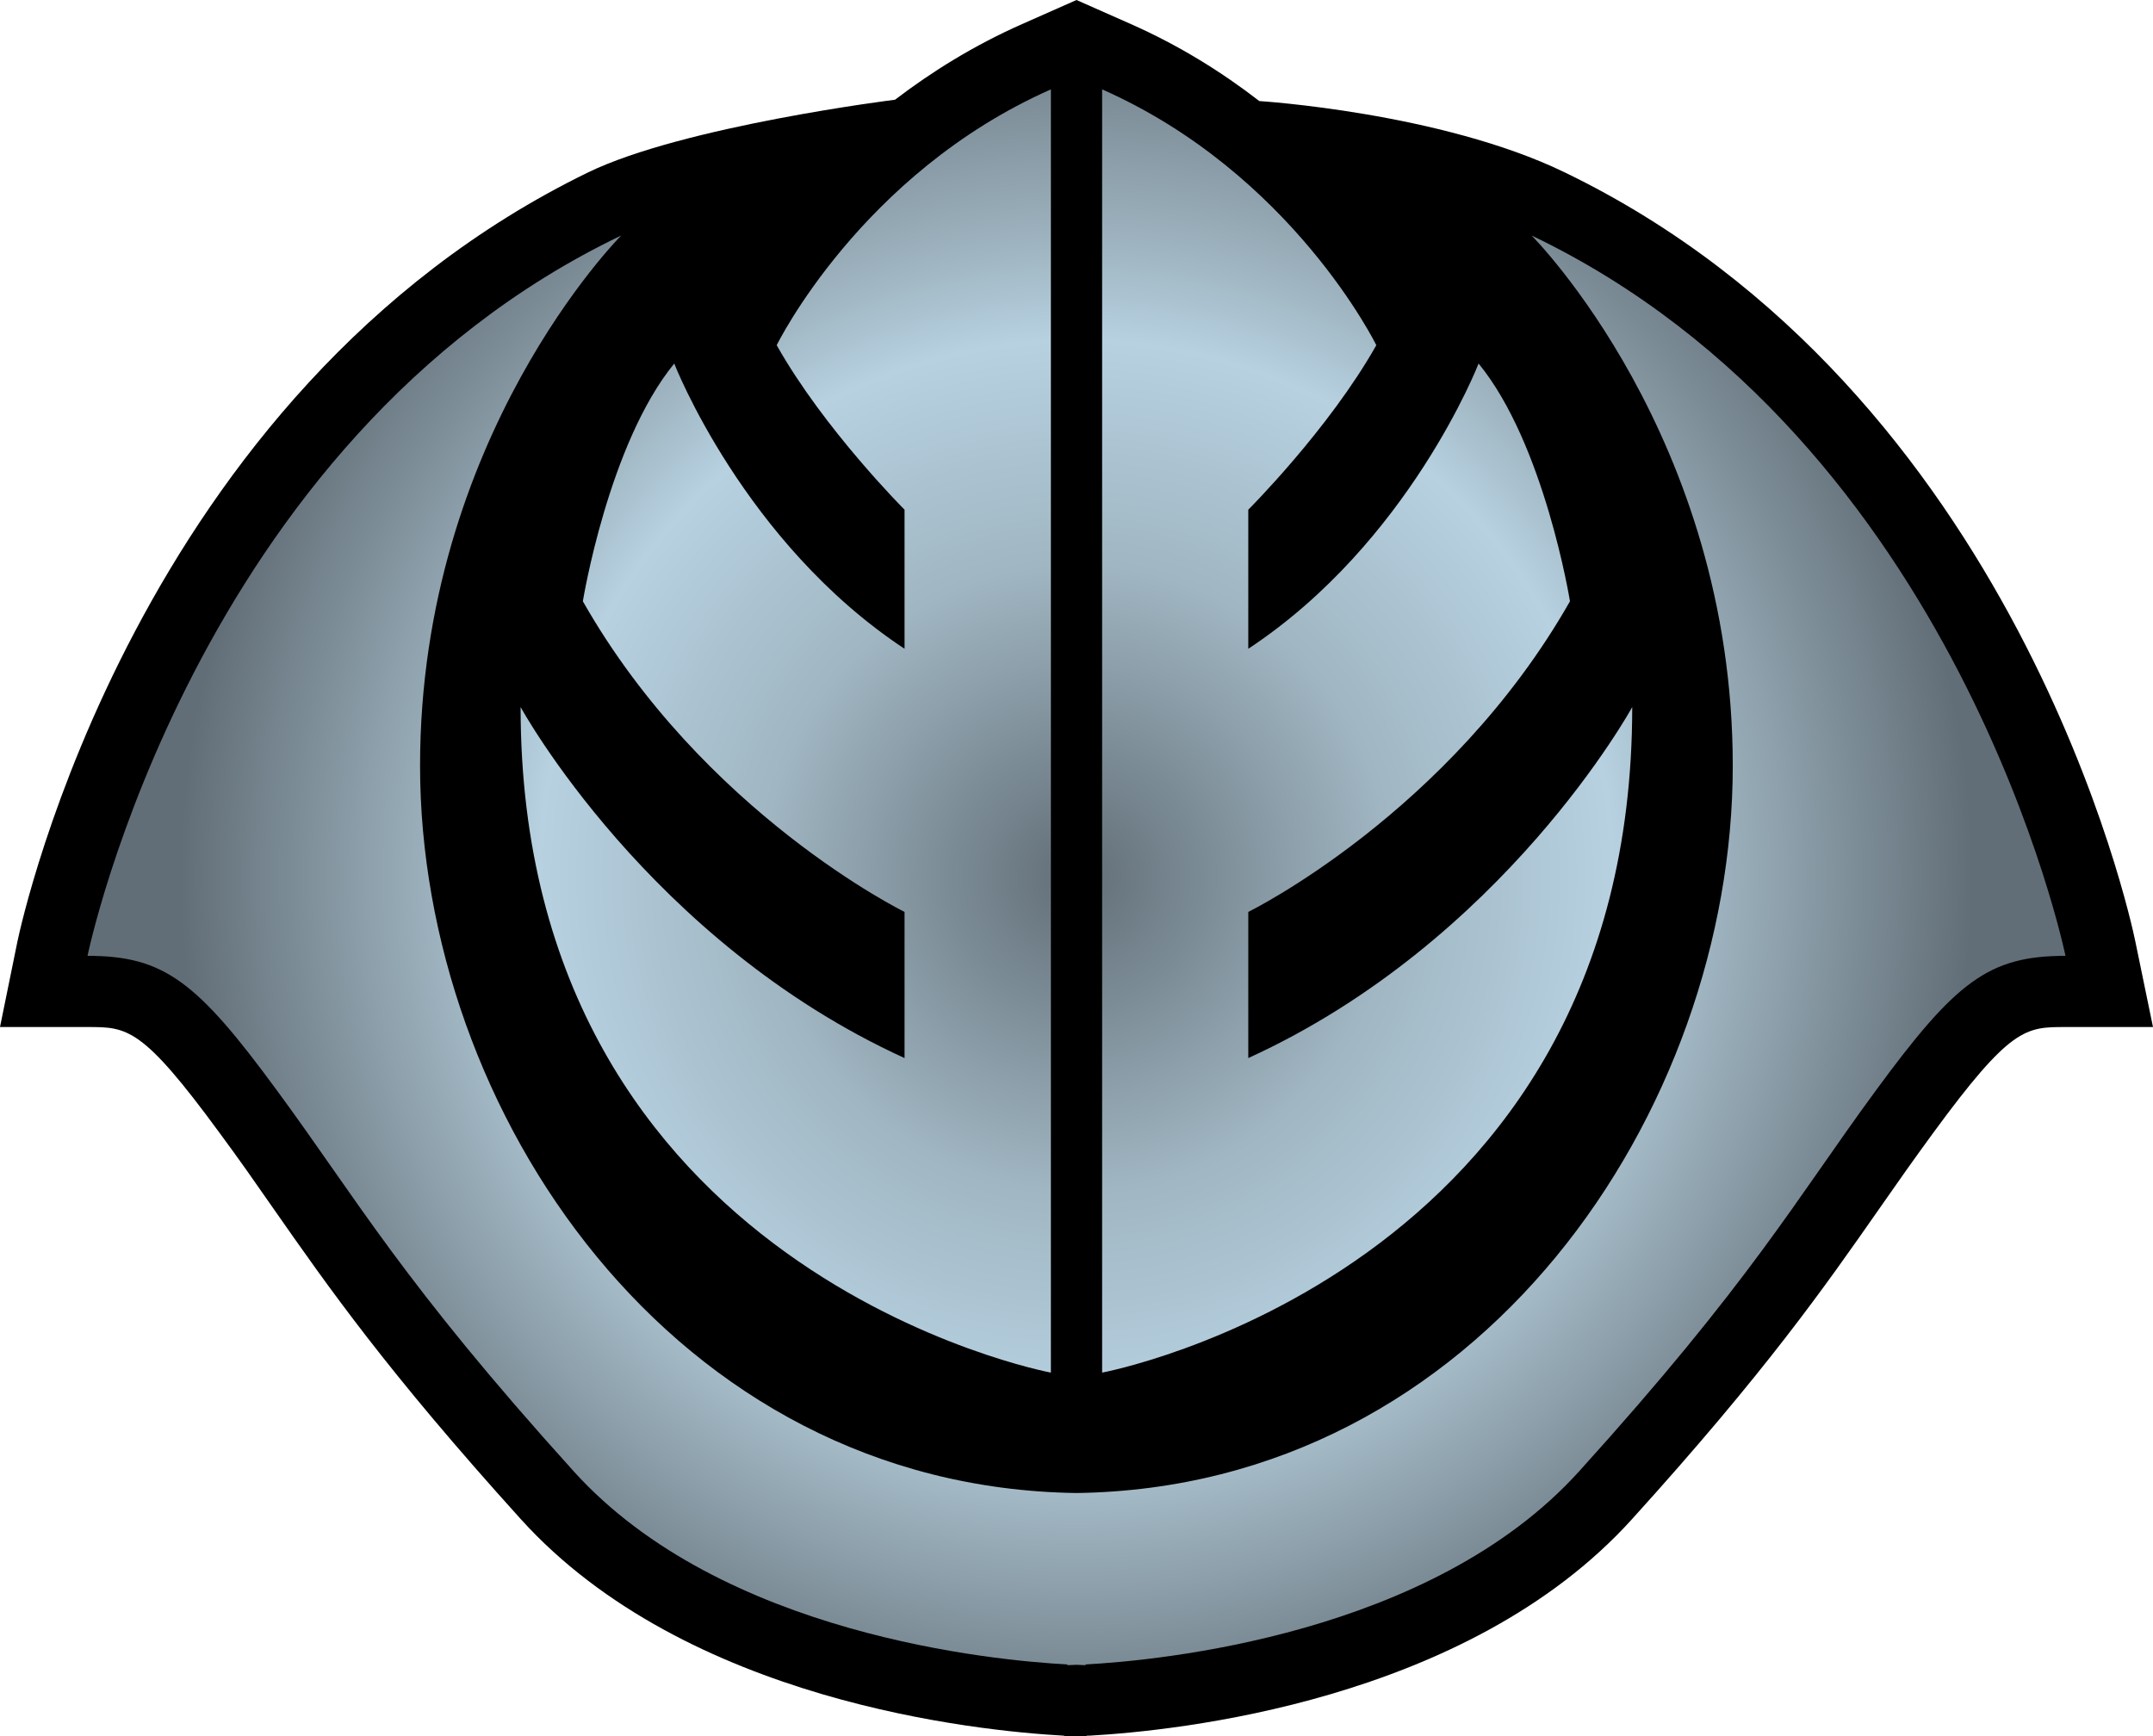 <?xml version="1.0" encoding="UTF-8" standalone="no"?>
<!-- Created with Inkscape (http://www.inkscape.org/) -->

<svg
   xmlns:dc="http://purl.org/dc/elements/1.1/"
   xmlns:cc="http://creativecommons.org/ns#"
   xmlns:rdf="http://www.w3.org/1999/02/22-rdf-syntax-ns#"
   xmlns:svg="http://www.w3.org/2000/svg"
   xmlns="http://www.w3.org/2000/svg"
   xmlns:xlink="http://www.w3.org/1999/xlink"
   xmlns:inkscape="http://www.inkscape.org/namespaces/inkscape"
   version="1.1"
   width="600"
   height="483.929"
   id="svg4597">
  <defs
     id="defs4599">
    <radialGradient
       cx="0"
       cy="0"
       r="1"
       fx="0"
       fy="0"
       id="radialGradient360"
       gradientUnits="userSpaceOnUse"
       gradientTransform="matrix(20.597,0,0,-20.597,99.671,371.885)"
       spreadMethod="pad">
      <stop
         id="stop362"
         style="stop-color:#626e77;stop-opacity:1"
         offset="0" />
      <stop
         id="stop364"
         style="stop-color:#a0b6c2;stop-opacity:1"
         offset="0.35" />
      <stop
         id="stop366"
         style="stop-color:#b7d1e1;stop-opacity:1"
         offset="0.6" />
      <stop
         id="stop368"
         style="stop-color:#a0b6c2;stop-opacity:1"
         offset="0.7" />
      <stop
         id="stop370"
         style="stop-color:#626e77;stop-opacity:1"
         offset="1" />
    </radialGradient>
    <radialGradient
       cx="0"
       cy="0"
       r="1"
       fx="0"
       fy="0"
       id="radialGradient2995"
       xlink:href="#radialGradient360"
       gradientUnits="userSpaceOnUse"
       gradientTransform="matrix(20.597,0,0,-20.597,99.671,371.885)"
       spreadMethod="pad" />
    <radialGradient
       cx="0"
       cy="0"
       r="1"
       fx="0"
       fy="0"
       id="radialGradient2998"
       xlink:href="#radialGradient360"
       gradientUnits="userSpaceOnUse"
       gradientTransform="matrix(249.189,0,0,249.189,299.987,244.49)"
       spreadMethod="pad" />
  </defs>
  <path
     d="M 163.75,48.115 C 38.001,109.453 6.194,256.144 4.863,262.387 L 0,286.244 l 24.39,0 c 11.106,0 15.207,0 36.9,29.641 5.251,7.09 9.836,13.659 14.699,20.652 15.643,22.394 31.855,45.598 69.141,86.853 46.082,50.946 127.407,59.027 151.276,60.358 l 0.617,0.181 0.569,0 c 0,0 0.847,0 2.408,-0.048 1.561,0.048 2.359,0.048 2.359,0.048 l 0.666,-0.181 0.568,0 c 23.821,-1.331 105.194,-9.412 151.228,-60.358 37.335,-41.255 53.498,-64.459 69.141,-86.853 4.863,-6.993 9.497,-13.562 14.687,-20.652 21.692,-29.641 25.854,-29.641 36.96,-29.641 l 24.39,0 -4.924,-23.858 C 593.806,256.144 562.096,108.933 435.912,47.97 401.468,31.334 350.946,28.165 350.946,28.165 340.686,20.228 328.83,12.764 315.171,6.715 L 300,0 284.829,6.715 c -13.465,5.952 -25.237,13.32 -35.399,21.075 0,0 -59.124,7.368 -85.68,20.325"
     inkscape:connector-curvature="0"
     id="path356"
     style="fill:#000000;fill-opacity:1;fill-rule:nonzero;stroke:none" />
  <path
     d="m 307.138,382.558 c 0,0 147.732,-27.499 147.732,-185.49 l 0,0 c 0,0 -35.69,65.27 -106.997,97.826 l 0,0 0,-40.735 c 0,0 56.051,-27.499 89.648,-86.575 l 0,0 c 0,0 -7.09,-43.856 -25.467,-66.262 l 0,0 c 0,0 -19.333,49.905 -64.181,79.498 l 0,0 0,-38.763 c 0,0 22.442,-22.394 35.678,-45.84 l 0,0 c 0,0 -23.434,-47.873 -76.412,-71.307 l 0,0 0,357.648 z M 216.45,96.217 c 13.223,23.446 35.629,45.84 35.629,45.84 l 0,0 0,38.763 c -44.8,-29.592 -64.181,-79.498 -64.181,-79.498 l 0,0 c -18.329,22.406 -25.467,66.262 -25.467,66.262 l 0,0 c 33.597,59.076 89.648,86.575 89.648,86.575 l 0,0 0,40.735 C 180.76,262.338 145.082,197.068 145.082,197.068 l 0,0 c 0,157.991 147.78,185.49 147.78,185.49 l 0,0 0,-357.648 c -52.978,23.434 -76.412,71.307 -76.412,71.307 m 266.439,117.208 c 0,96.072 -70.279,201.133 -182.889,202.694 l 0,0 C 187.329,414.558 117.063,309.497 117.063,213.425 l 0,0 c 0,-91.68 56.051,-147.78 56.051,-147.78 l 0,0 C 53.922,122.737 24.39,266.403 24.39,266.403 l 0,0 c 21.353,0 30.524,7.138 52.93,37.71 l 0,0 c 22.442,30.524 34.686,52.978 82.558,105.956 l 0,0 c 41.303,45.695 117.341,52.736 137.569,53.825 l 0,0 0,0.194 c 0,0 0.895,0 2.553,-0.097 l 0,0 c 1.609,0.097 2.553,0.097 2.553,0.097 l 0,0 0,-0.194 c 20.18,-1.089 96.266,-8.13 137.521,-53.825 l 0,0 c 47.921,-52.978 60.165,-75.433 82.558,-105.956 l 0,0 c 22.406,-30.572 31.576,-37.71 52.978,-37.71 l 0,0 c 0,0 -29.532,-143.667 -148.772,-200.758 l 0,0 c 0,0 56.051,56.1 56.051,147.78"
     inkscape:connector-curvature="0"
     id="path372"
     style="fill:url(#radialGradient2998);fill-opacity:1;fill-rule:nonzero;stroke:none" />
</svg>

